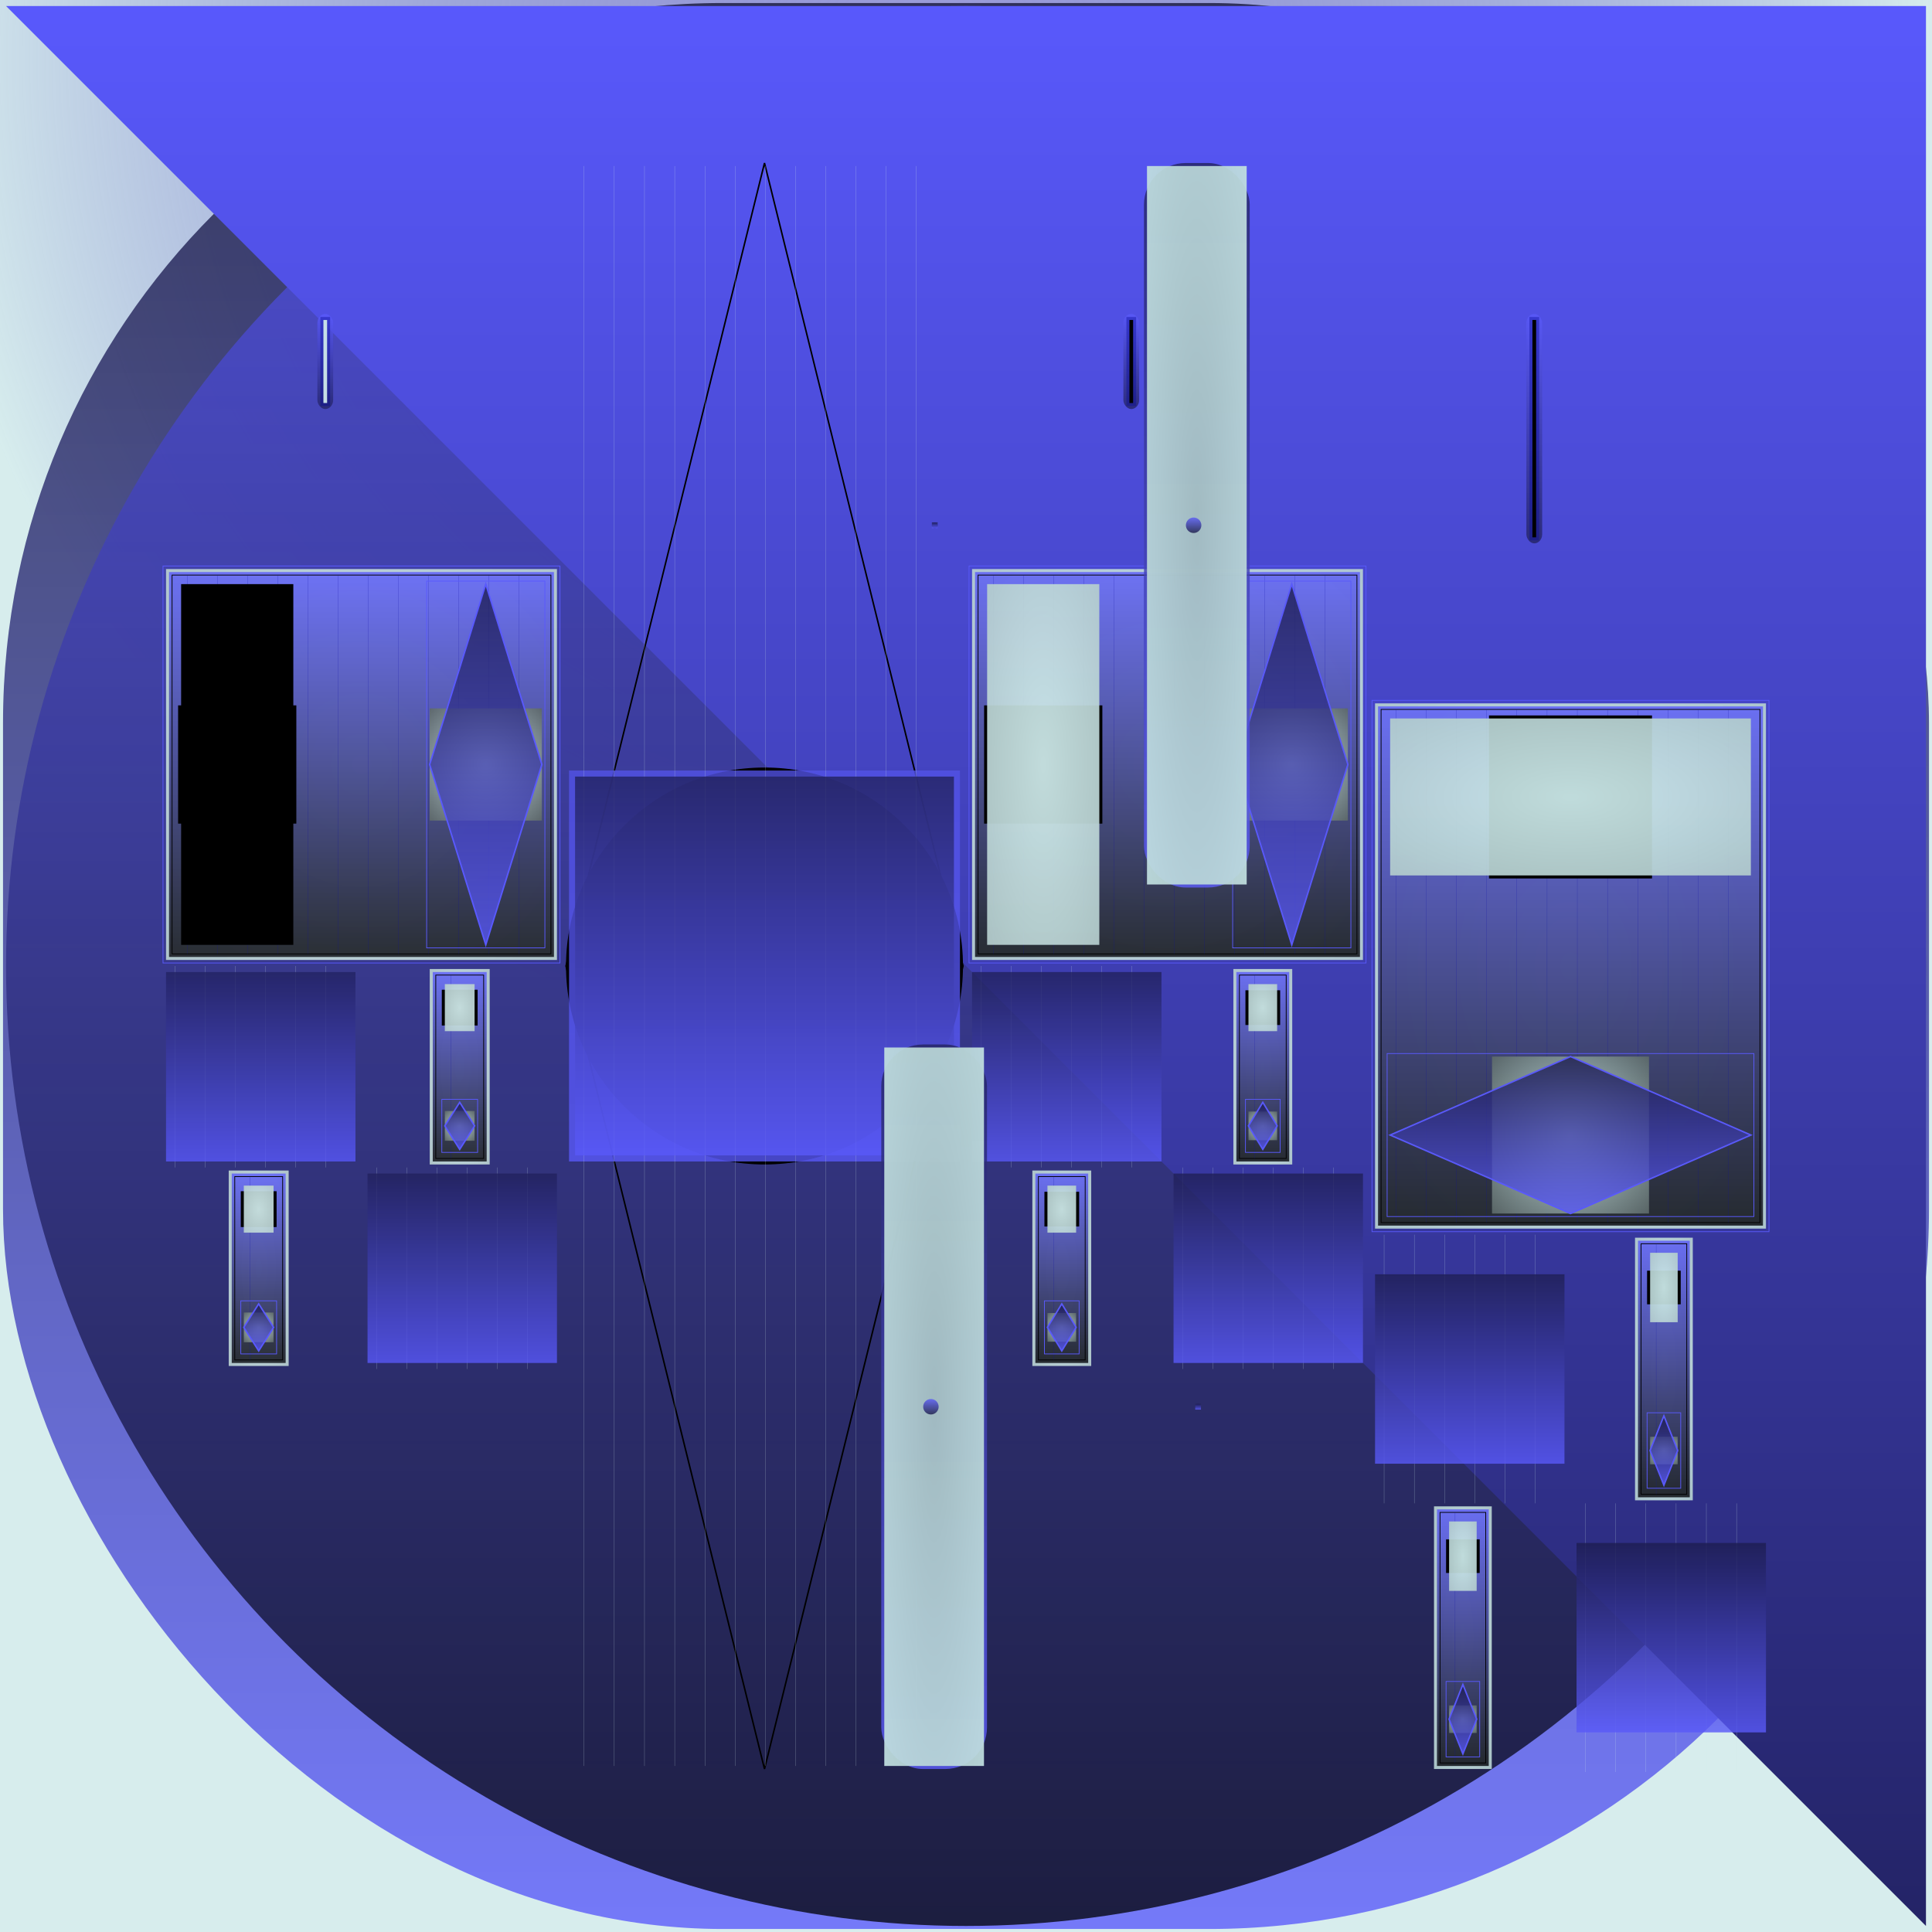 <svg id="svg" width="1280" height="1280" xmlns="http://www.w3.org/2000/svg" version="1.1" xmlns:xlink="http://www.w3.org/1999/xlink" xmlns:svgjs="http://svgjs.com/svgjs" viewBox="0 0 1280 1280"><defs id="SvgjsDefs1002"><radialGradient id="SvgjsRadialGradient1008" fx="0.482" fy="0.035" cx="0.482" cy="0.035" r="0.518"><stop id="SvgjsStop1009" stop-opacity="1" stop-color="rgba(9,11,161,0.4)" offset="0"></stop><stop id="SvgjsStop1010" stop-opacity="1" stop-color="rgba(212,236,236,0.925)" offset="1"></stop></radialGradient><linearGradient id="SvgjsLinearGradient1013" x1="0" y1="0" x2="0" y2="1"><stop id="SvgjsStop1014" stop-opacity="1" stop-color="#131336" offset="0"></stop><stop id="SvgjsStop1015" stop-opacity="1" stop-color="#5959fd" offset="1"></stop></linearGradient><linearGradient id="SvgjsLinearGradient1017" x1="0" y1="0" x2="0" y2="1"><stop id="SvgjsStop1018" stop-opacity="1" stop-color="#5959fd" offset="0"></stop><stop id="SvgjsStop1019" stop-opacity="1" stop-color="#03030a" offset="1"></stop></linearGradient><linearGradient id="SvgjsLinearGradient1021" x1="0" y1="0" x2="0" y2="1"><stop id="SvgjsStop1022" stop-opacity="1" stop-color="#5959fd" offset="0"></stop><stop id="SvgjsStop1023" stop-opacity="1" stop-color="#232365" offset="1"></stop></linearGradient><linearGradient id="SvgjsLinearGradient1025" x1="0" y1="0" x2="0" y2="1"><stop id="SvgjsStop1026" stop-opacity="1" stop-color="#5959fd" offset="0"></stop><stop id="SvgjsStop1027" stop-opacity="1" stop-color="#232365" offset="1"></stop></linearGradient><radialGradient id="SvgjsRadialGradient1029" fx="0.5" fy="0.5" cx="0.5" cy="0.5" r="1"><stop id="SvgjsStop1030" stop-opacity="1" stop-color="#090ba1" offset="0"></stop><stop id="SvgjsStop1031" stop-opacity="1" stop-color="#07098b" offset="1"></stop></radialGradient><radialGradient id="SvgjsRadialGradient1033" fx="0.5" fy="0.5" cx="0.5" cy="0.5" r="1"><stop id="SvgjsStop1034" stop-opacity="1" stop-color="#d2ecec" offset="0"></stop><stop id="SvgjsStop1035" stop-opacity="1" stop-color="#d0eaea" offset="1"></stop></radialGradient><radialGradient id="SvgjsRadialGradient1038" fx="0.5" fy="0.5" cx="0.5" cy="0.5" r="1"><stop id="SvgjsStop1039" stop-opacity="1" stop-color="#d2ecec" offset="0"></stop><stop id="SvgjsStop1040" stop-opacity="1" stop-color="#adc3c3" offset="1"></stop></radialGradient><linearGradient id="SvgjsLinearGradient1042" x1="0" y1="0" x2="0" y2="1"><stop id="SvgjsStop1043" stop-opacity="1" stop-color="#5959fd" offset="0"></stop><stop id="SvgjsStop1044" stop-opacity="1" stop-color="#030308" offset="1"></stop></linearGradient><radialGradient id="SvgjsRadialGradient1059" fx="0.5" fy="0.5" cx="0.5" cy="0.5" r="1"><stop id="SvgjsStop1060" stop-opacity="1" stop-color="hsl(5,11%,32%)" offset="0"></stop><stop id="SvgjsStop1061" stop-opacity="1" stop-color="hsl(16,30%,86%)" offset="1"></stop></radialGradient><radialGradient id="SvgjsRadialGradient1063" fx="0.5" fy="0.5" cx="0.5" cy="0.5" r="1"><stop id="SvgjsStop1064" stop-opacity="1" stop-color="hsl(16,30%,86%)" offset="0"></stop><stop id="SvgjsStop1065" stop-opacity="1" stop-color="hsl(12,25%,71%)" offset="1"></stop></radialGradient><radialGradient id="SvgjsRadialGradient1068" fx="0.5" fy="0.5" cx="0.5" cy="0.5" r="1"><stop id="SvgjsStop1069" stop-opacity="1" stop-color="#d2ecec" offset="0"></stop><stop id="SvgjsStop1070" stop-opacity="1" stop-color="#2d3232" offset="1"></stop></radialGradient><linearGradient id="SvgjsLinearGradient1072" x1="0" y1="0" x2="0" y2="1"><stop id="SvgjsStop1073" stop-opacity="1" stop-color="#1b1b4e" offset="0"></stop><stop id="SvgjsStop1074" stop-opacity="1" stop-color="#5959fd" offset="1"></stop></linearGradient><linearGradient id="SvgjsLinearGradient1082" x1="0" y1="0" x2="0" y2="1"><stop id="SvgjsStop1083" stop-opacity="1" stop-color="#212160" offset="0"></stop><stop id="SvgjsStop1084" stop-opacity="1" stop-color="#5959fd" offset="1"></stop></linearGradient><radialGradient id="SvgjsRadialGradient1086" fx="0.5" fy="0.5" cx="0.5" cy="0.5" r="1"><stop id="SvgjsStop1087" stop-opacity="1" stop-color="#d2ecec" offset="0"></stop><stop id="SvgjsStop1088" stop-opacity="1" stop-color="#adc3c3" offset="1"></stop></radialGradient><linearGradient id="SvgjsLinearGradient1090" x1="0" y1="0" x2="0" y2="1"><stop id="SvgjsStop1091" stop-opacity="1" stop-color="#5959fd" offset="0"></stop><stop id="SvgjsStop1092" stop-opacity="1" stop-color="#030308" offset="1"></stop></linearGradient><radialGradient id="SvgjsRadialGradient1096" fx="0.5" fy="0.5" cx="0.5" cy="0.5" r="1"><stop id="SvgjsStop1097" stop-opacity="1" stop-color="hsl(5,11%,31%)" offset="0"></stop><stop id="SvgjsStop1098" stop-opacity="1" stop-color="hsl(16,30%,85%)" offset="1"></stop></radialGradient><radialGradient id="SvgjsRadialGradient1100" fx="0.5" fy="0.5" cx="0.5" cy="0.5" r="1"><stop id="SvgjsStop1101" stop-opacity="1" stop-color="#d2ecec" offset="0"></stop><stop id="SvgjsStop1102" stop-opacity="1" stop-color="#acc2c2" offset="1"></stop></radialGradient><radialGradient id="SvgjsRadialGradient1105" fx="0.5" fy="0.5" cx="0.5" cy="0.5" r="1"><stop id="SvgjsStop1106" stop-opacity="1" stop-color="#d2ecec" offset="0"></stop><stop id="SvgjsStop1107" stop-opacity="1" stop-color="#2d3232" offset="1"></stop></radialGradient><linearGradient id="SvgjsLinearGradient1109" x1="0" y1="0" x2="0" y2="1"><stop id="SvgjsStop1110" stop-opacity="1" stop-color="#1b1b4e" offset="0"></stop><stop id="SvgjsStop1111" stop-opacity="1" stop-color="#5959fd" offset="1"></stop></linearGradient><radialGradient id="SvgjsRadialGradient1113" fx="0.5" fy="0.5" cx="0.5" cy="0.5" r="1"><stop id="SvgjsStop1114" stop-opacity="1" stop-color="#d2ecec" offset="0"></stop><stop id="SvgjsStop1115" stop-opacity="1" stop-color="#adc3c3" offset="1"></stop></radialGradient><linearGradient id="SvgjsLinearGradient1117" x1="0" y1="0" x2="0" y2="1"><stop id="SvgjsStop1118" stop-opacity="1" stop-color="#5959fd" offset="0"></stop><stop id="SvgjsStop1119" stop-opacity="1" stop-color="#030308" offset="1"></stop></linearGradient><radialGradient id="SvgjsRadialGradient1123" fx="0.5" fy="0.5" cx="0.5" cy="0.5" r="1"><stop id="SvgjsStop1124" stop-opacity="1" stop-color="hsl(5,10%,30%)" offset="0"></stop><stop id="SvgjsStop1125" stop-opacity="1" stop-color="hsl(16,30%,85%)" offset="1"></stop></radialGradient><radialGradient id="SvgjsRadialGradient1127" fx="0.5" fy="0.5" cx="0.5" cy="0.5" r="1"><stop id="SvgjsStop1128" stop-opacity="1" stop-color="#d2ecec" offset="0"></stop><stop id="SvgjsStop1129" stop-opacity="1" stop-color="#acc2c2" offset="1"></stop></radialGradient><radialGradient id="SvgjsRadialGradient1132" fx="0.5" fy="0.5" cx="0.5" cy="0.5" r="1"><stop id="SvgjsStop1133" stop-opacity="1" stop-color="#d2ecec" offset="0"></stop><stop id="SvgjsStop1134" stop-opacity="1" stop-color="#2d3232" offset="1"></stop></radialGradient><linearGradient id="SvgjsLinearGradient1136" x1="0" y1="0" x2="0" y2="1"><stop id="SvgjsStop1137" stop-opacity="1" stop-color="#1b1b4e" offset="0"></stop><stop id="SvgjsStop1138" stop-opacity="1" stop-color="#5959fd" offset="1"></stop></linearGradient><linearGradient id="SvgjsLinearGradient1146" x1="0" y1="0" x2="0" y2="1"><stop id="SvgjsStop1147" stop-opacity="1" stop-color="#20205c" offset="0"></stop><stop id="SvgjsStop1148" stop-opacity="1" stop-color="#5959fd" offset="1"></stop></linearGradient><linearGradient id="SvgjsLinearGradient1150" x1="0" y1="0" x2="0" y2="1"><stop id="SvgjsStop1151" stop-opacity="1" stop-color="hsl(16,30%,85%)" offset="0"></stop><stop id="SvgjsStop1152" stop-opacity="1" stop-color="hsl(14,26%,72%)" offset="1"></stop></linearGradient><linearGradient id="SvgjsLinearGradient1155" x1="0" y1="0" x2="0" y2="1"><stop id="SvgjsStop1156" stop-opacity="1" stop-color="#5252e6" offset="0"></stop><stop id="SvgjsStop1157" stop-opacity="1" stop-color="#5959f9" offset="1"></stop></linearGradient><linearGradient id="SvgjsLinearGradient1171" x1="0" y1="0" x2="0" y2="1"><stop id="SvgjsStop1172" stop-opacity="1" stop-color="#21215c" offset="0"></stop><stop id="SvgjsStop1173" stop-opacity="1" stop-color="#5959f9" offset="1"></stop></linearGradient><linearGradient id="SvgjsLinearGradient1175" x1="0" y1="0" x2="0" y2="1"><stop id="SvgjsStop1176" stop-opacity="1" stop-color="#5959f9" offset="0"></stop><stop id="SvgjsStop1177" stop-opacity="1" stop-color="#232363" offset="1"></stop></linearGradient><radialGradient id="SvgjsRadialGradient1179" fx="0.5" fy="0.5" cx="0.5" cy="0.5" r="1"><stop id="SvgjsStop1180" stop-opacity="1" stop-color="#090ba1" offset="0"></stop><stop id="SvgjsStop1181" stop-opacity="1" stop-color="#07098e" offset="1"></stop></radialGradient><radialGradient id="SvgjsRadialGradient1183" fx="0.5" fy="0.5" cx="0.5" cy="0.5" r="1"><stop id="SvgjsStop1184" stop-opacity="1" stop-color="hsl(16,30%,84%)" offset="0"></stop><stop id="SvgjsStop1185" stop-opacity="1" stop-color="hsl(15,30%,81%)" offset="1"></stop></radialGradient><radialGradient id="SvgjsRadialGradient1188" fx="0.5" fy="0.5" cx="0.5" cy="0.5" r="1"><stop id="SvgjsStop1189" stop-opacity="1" stop-color="#d0ecec" offset="0"></stop><stop id="SvgjsStop1190" stop-opacity="1" stop-color="#acc3c3" offset="1"></stop></radialGradient><linearGradient id="SvgjsLinearGradient1192" x1="0" y1="0" x2="0" y2="1"><stop id="SvgjsStop1193" stop-opacity="1" stop-color="#5959f9" offset="0"></stop><stop id="SvgjsStop1194" stop-opacity="1" stop-color="#030308" offset="1"></stop></linearGradient><radialGradient id="SvgjsRadialGradient1209" fx="0.5" fy="0.5" cx="0.5" cy="0.5" r="1"><stop id="SvgjsStop1210" stop-opacity="1" stop-color="hsl(5,10%,30%)" offset="0"></stop><stop id="SvgjsStop1211" stop-opacity="1" stop-color="hsl(16,30%,83%)" offset="1"></stop></radialGradient><radialGradient id="SvgjsRadialGradient1213" fx="0.5" fy="0.5" cx="0.5" cy="0.5" r="1"><stop id="SvgjsStop1214" stop-opacity="1" stop-color="#d0ecec" offset="0"></stop><stop id="SvgjsStop1215" stop-opacity="1" stop-color="#a9c0c0" offset="1"></stop></radialGradient><radialGradient id="SvgjsRadialGradient1218" fx="0.5" fy="0.5" cx="0.5" cy="0.5" r="1"><stop id="SvgjsStop1219" stop-opacity="1" stop-color="#d0ecec" offset="0"></stop><stop id="SvgjsStop1220" stop-opacity="1" stop-color="#2c3232" offset="1"></stop></radialGradient><linearGradient id="SvgjsLinearGradient1222" x1="0" y1="0" x2="0" y2="1"><stop id="SvgjsStop1223" stop-opacity="1" stop-color="#1b1b4d" offset="0"></stop><stop id="SvgjsStop1224" stop-opacity="1" stop-color="#5959f9" offset="1"></stop></linearGradient><linearGradient id="SvgjsLinearGradient1232" x1="0" y1="0" x2="0" y2="1"><stop id="SvgjsStop1233" stop-opacity="1" stop-color="#20205a" offset="0"></stop><stop id="SvgjsStop1234" stop-opacity="1" stop-color="#5959f9" offset="1"></stop></linearGradient><radialGradient id="SvgjsRadialGradient1236" fx="0.5" fy="0.5" cx="0.5" cy="0.5" r="1"><stop id="SvgjsStop1237" stop-opacity="1" stop-color="#d0ecec" offset="0"></stop><stop id="SvgjsStop1238" stop-opacity="1" stop-color="#acc3c3" offset="1"></stop></radialGradient><linearGradient id="SvgjsLinearGradient1240" x1="0" y1="0" x2="0" y2="1"><stop id="SvgjsStop1241" stop-opacity="1" stop-color="#5959f9" offset="0"></stop><stop id="SvgjsStop1242" stop-opacity="1" stop-color="#030308" offset="1"></stop></linearGradient><radialGradient id="SvgjsRadialGradient1246" fx="0.5" fy="0.5" cx="0.5" cy="0.5" r="1"><stop id="SvgjsStop1247" stop-opacity="1" stop-color="hsl(5,10%,29%)" offset="0"></stop><stop id="SvgjsStop1248" stop-opacity="1" stop-color="hsl(16,30%,82%)" offset="1"></stop></radialGradient><radialGradient id="SvgjsRadialGradient1250" fx="0.5" fy="0.5" cx="0.5" cy="0.5" r="1"><stop id="SvgjsStop1251" stop-opacity="1" stop-color="#d0ecec" offset="0"></stop><stop id="SvgjsStop1252" stop-opacity="1" stop-color="#a9c0c0" offset="1"></stop></radialGradient><radialGradient id="SvgjsRadialGradient1255" fx="0.5" fy="0.5" cx="0.5" cy="0.5" r="1"><stop id="SvgjsStop1256" stop-opacity="1" stop-color="#d0ecec" offset="0"></stop><stop id="SvgjsStop1257" stop-opacity="1" stop-color="#2c3232" offset="1"></stop></radialGradient><linearGradient id="SvgjsLinearGradient1259" x1="0" y1="0" x2="0" y2="1"><stop id="SvgjsStop1260" stop-opacity="1" stop-color="#1b1b4d" offset="0"></stop><stop id="SvgjsStop1261" stop-opacity="1" stop-color="#5959f9" offset="1"></stop></linearGradient><radialGradient id="SvgjsRadialGradient1263" fx="0.5" fy="0.5" cx="0.5" cy="0.5" r="1"><stop id="SvgjsStop1264" stop-opacity="1" stop-color="#d0ecec" offset="0"></stop><stop id="SvgjsStop1265" stop-opacity="1" stop-color="#acc3c3" offset="1"></stop></radialGradient><linearGradient id="SvgjsLinearGradient1267" x1="0" y1="0" x2="0" y2="1"><stop id="SvgjsStop1268" stop-opacity="1" stop-color="#5959f9" offset="0"></stop><stop id="SvgjsStop1269" stop-opacity="1" stop-color="#030308" offset="1"></stop></linearGradient><radialGradient id="SvgjsRadialGradient1273" fx="0.5" fy="0.5" cx="0.5" cy="0.5" r="1"><stop id="SvgjsStop1274" stop-opacity="1" stop-color="hsl(5,10%,28%)" offset="0"></stop><stop id="SvgjsStop1275" stop-opacity="1" stop-color="hsl(16,30%,82%)" offset="1"></stop></radialGradient><radialGradient id="SvgjsRadialGradient1277" fx="0.5" fy="0.5" cx="0.5" cy="0.5" r="1"><stop id="SvgjsStop1278" stop-opacity="1" stop-color="#d0ecec" offset="0"></stop><stop id="SvgjsStop1279" stop-opacity="1" stop-color="#a9c0c0" offset="1"></stop></radialGradient><radialGradient id="SvgjsRadialGradient1282" fx="0.5" fy="0.5" cx="0.5" cy="0.5" r="1"><stop id="SvgjsStop1283" stop-opacity="1" stop-color="#d0ecec" offset="0"></stop><stop id="SvgjsStop1284" stop-opacity="1" stop-color="#2c3232" offset="1"></stop></radialGradient><linearGradient id="SvgjsLinearGradient1286" x1="0" y1="0" x2="0" y2="1"><stop id="SvgjsStop1287" stop-opacity="1" stop-color="#1b1b4d" offset="0"></stop><stop id="SvgjsStop1288" stop-opacity="1" stop-color="#5959f9" offset="1"></stop></linearGradient><linearGradient id="SvgjsLinearGradient1296" x1="0" y1="0" x2="0" y2="1"><stop id="SvgjsStop1297" stop-opacity="1" stop-color="#1f1f56" offset="0"></stop><stop id="SvgjsStop1298" stop-opacity="1" stop-color="#5959f9" offset="1"></stop></linearGradient><linearGradient id="SvgjsLinearGradient1300" x1="0" y1="0" x2="0" y2="1"><stop id="SvgjsStop1301" stop-opacity="1" stop-color="#5959f9" offset="0"></stop><stop id="SvgjsStop1302" stop-opacity="1" stop-color="#232363" offset="1"></stop></linearGradient><radialGradient id="SvgjsRadialGradient1304" fx="0.5" fy="0.5" cx="0.5" cy="0.5" r="1"><stop id="SvgjsStop1305" stop-opacity="1" stop-color="#090ba1" offset="0"></stop><stop id="SvgjsStop1306" stop-opacity="1" stop-color="#08098f" offset="1"></stop></radialGradient><radialGradient id="SvgjsRadialGradient1308" fx="0.5" fy="0.5" cx="0.5" cy="0.5" r="1"><stop id="SvgjsStop1309" stop-opacity="1" stop-color="hsl(16,30%,81%)" offset="0"></stop><stop id="SvgjsStop1310" stop-opacity="1" stop-color="hsl(15,30%,80%)" offset="1"></stop></radialGradient><radialGradient id="SvgjsRadialGradient1313" fx="0.5" fy="0.5" cx="0.5" cy="0.5" r="1"><stop id="SvgjsStop1314" stop-opacity="1" stop-color="#ceecec" offset="0"></stop><stop id="SvgjsStop1315" stop-opacity="1" stop-color="#aac3c3" offset="1"></stop></radialGradient><linearGradient id="SvgjsLinearGradient1317" x1="0" y1="0" x2="0" y2="1"><stop id="SvgjsStop1318" stop-opacity="1" stop-color="#5959f9" offset="0"></stop><stop id="SvgjsStop1319" stop-opacity="1" stop-color="#030308" offset="1"></stop></linearGradient><radialGradient id="SvgjsRadialGradient1334" fx="0.5" fy="0.5" cx="0.5" cy="0.5" r="1"><stop id="SvgjsStop1335" stop-opacity="1" stop-color="hsl(5,10%,27%)" offset="0"></stop><stop id="SvgjsStop1336" stop-opacity="1" stop-color="hsl(16,30%,81%)" offset="1"></stop></radialGradient><radialGradient id="SvgjsRadialGradient1338" fx="0.5" fy="0.5" cx="0.5" cy="0.5" r="1"><stop id="SvgjsStop1339" stop-opacity="1" stop-color="#ceecec" offset="0"></stop><stop id="SvgjsStop1340" stop-opacity="1" stop-color="#a6bebe" offset="1"></stop></radialGradient><radialGradient id="SvgjsRadialGradient1343" fx="0.5" fy="0.5" cx="0.5" cy="0.5" r="1"><stop id="SvgjsStop1344" stop-opacity="1" stop-color="#ceecec" offset="0"></stop><stop id="SvgjsStop1345" stop-opacity="1" stop-color="#2c3232" offset="1"></stop></radialGradient><linearGradient id="SvgjsLinearGradient1347" x1="0" y1="0" x2="0" y2="1"><stop id="SvgjsStop1348" stop-opacity="1" stop-color="#1b1b4d" offset="0"></stop><stop id="SvgjsStop1349" stop-opacity="1" stop-color="#5959f9" offset="1"></stop></linearGradient><linearGradient id="SvgjsLinearGradient1357" x1="0" y1="0" x2="0" y2="1"><stop id="SvgjsStop1358" stop-opacity="1" stop-color="#1e1e54" offset="0"></stop><stop id="SvgjsStop1359" stop-opacity="1" stop-color="#5959f9" offset="1"></stop></linearGradient><radialGradient id="SvgjsRadialGradient1361" fx="0.5" fy="0.5" cx="0.5" cy="0.5" r="1"><stop id="SvgjsStop1362" stop-opacity="1" stop-color="#ceecec" offset="0"></stop><stop id="SvgjsStop1363" stop-opacity="1" stop-color="#aac3c3" offset="1"></stop></radialGradient><linearGradient id="SvgjsLinearGradient1365" x1="0" y1="0" x2="0" y2="1"><stop id="SvgjsStop1366" stop-opacity="1" stop-color="#5959f9" offset="0"></stop><stop id="SvgjsStop1367" stop-opacity="1" stop-color="#030308" offset="1"></stop></linearGradient><radialGradient id="SvgjsRadialGradient1371" fx="0.5" fy="0.5" cx="0.5" cy="0.5" r="1"><stop id="SvgjsStop1372" stop-opacity="1" stop-color="hsl(5,10%,26%)" offset="0"></stop><stop id="SvgjsStop1373" stop-opacity="1" stop-color="hsl(16,30%,80%)" offset="1"></stop></radialGradient><radialGradient id="SvgjsRadialGradient1375" fx="0.5" fy="0.5" cx="0.5" cy="0.5" r="1"><stop id="SvgjsStop1376" stop-opacity="1" stop-color="#ceecec" offset="0"></stop><stop id="SvgjsStop1377" stop-opacity="1" stop-color="#a6bebe" offset="1"></stop></radialGradient><radialGradient id="SvgjsRadialGradient1380" fx="0.5" fy="0.5" cx="0.5" cy="0.5" r="1"><stop id="SvgjsStop1381" stop-opacity="1" stop-color="#ceecec" offset="0"></stop><stop id="SvgjsStop1382" stop-opacity="1" stop-color="#2c3232" offset="1"></stop></radialGradient><linearGradient id="SvgjsLinearGradient1384" x1="0" y1="0" x2="0" y2="1"><stop id="SvgjsStop1385" stop-opacity="1" stop-color="#1b1b4d" offset="0"></stop><stop id="SvgjsStop1386" stop-opacity="1" stop-color="#5959f9" offset="1"></stop></linearGradient><radialGradient id="SvgjsRadialGradient1388" fx="0.5" fy="0.5" cx="0.5" cy="0.5" r="1"><stop id="SvgjsStop1389" stop-opacity="1" stop-color="#ceecec" offset="0"></stop><stop id="SvgjsStop1390" stop-opacity="1" stop-color="#aac3c3" offset="1"></stop></radialGradient><linearGradient id="SvgjsLinearGradient1392" x1="0" y1="0" x2="0" y2="1"><stop id="SvgjsStop1393" stop-opacity="1" stop-color="#5959f9" offset="0"></stop><stop id="SvgjsStop1394" stop-opacity="1" stop-color="#030308" offset="1"></stop></linearGradient><radialGradient id="SvgjsRadialGradient1398" fx="0.5" fy="0.5" cx="0.5" cy="0.5" r="1"><stop id="SvgjsStop1399" stop-opacity="1" stop-color="hsl(4,9%,25%)" offset="0"></stop><stop id="SvgjsStop1400" stop-opacity="1" stop-color="hsl(16,30%,80%)" offset="1"></stop></radialGradient><radialGradient id="SvgjsRadialGradient1402" fx="0.5" fy="0.5" cx="0.5" cy="0.5" r="1"><stop id="SvgjsStop1403" stop-opacity="1" stop-color="#ceecec" offset="0"></stop><stop id="SvgjsStop1404" stop-opacity="1" stop-color="#a6bebe" offset="1"></stop></radialGradient><radialGradient id="SvgjsRadialGradient1407" fx="0.5" fy="0.5" cx="0.5" cy="0.5" r="1"><stop id="SvgjsStop1408" stop-opacity="1" stop-color="#ceecec" offset="0"></stop><stop id="SvgjsStop1409" stop-opacity="1" stop-color="#2c3232" offset="1"></stop></radialGradient><linearGradient id="SvgjsLinearGradient1411" x1="0" y1="0" x2="0" y2="1"><stop id="SvgjsStop1412" stop-opacity="1" stop-color="#1b1b4d" offset="0"></stop><stop id="SvgjsStop1413" stop-opacity="1" stop-color="#5959f9" offset="1"></stop></linearGradient><linearGradient id="SvgjsLinearGradient1421" x1="0" y1="0" x2="0" y2="1"><stop id="SvgjsStop1422" stop-opacity="1" stop-color="#1c1c51" offset="0"></stop><stop id="SvgjsStop1423" stop-opacity="1" stop-color="#5959f9" offset="1"></stop></linearGradient><radialGradient id="SvgjsRadialGradient1425" fx="0.5" fy="0.5" cx="0.5" cy="0.5" r="1"><stop id="SvgjsStop1426" stop-opacity="1" stop-color="#090ba1" offset="0"></stop><stop id="SvgjsStop1427" stop-opacity="1" stop-color="#030441" offset="1"></stop></radialGradient><linearGradient id="SvgjsLinearGradient1429" x1="0" y1="0" x2="0" y2="1"><stop id="SvgjsStop1430" stop-opacity="1" stop-color="#1d1d50" offset="0"></stop><stop id="SvgjsStop1431" stop-opacity="1" stop-color="#5b5bf7" offset="1"></stop></linearGradient><linearGradient id="SvgjsLinearGradient1433" x1="0" y1="0" x2="0" y2="1"><stop id="SvgjsStop1434" stop-opacity="1" stop-color="#242462" offset="0"></stop><stop id="SvgjsStop1435" stop-opacity="1" stop-color="#5b5bf7" offset="1"></stop></linearGradient><radialGradient id="SvgjsRadialGradient1437" fx="0.5" fy="0.5" cx="0.5" cy="0.5" r="1"><stop id="SvgjsStop1438" stop-opacity="1" stop-color="#a8c3c3" offset="0"></stop><stop id="SvgjsStop1439" stop-opacity="1" stop-color="#ccecec" offset="1"></stop></radialGradient><linearGradient id="SvgjsLinearGradient1441" x1="0" y1="0" x2="0" y2="1"><stop id="SvgjsStop1442" stop-opacity="1" stop-color="#5b5bf7" offset="0"></stop><stop id="SvgjsStop1443" stop-opacity="1" stop-color="#1b1b49" offset="1"></stop></linearGradient><linearGradient id="SvgjsLinearGradient1445" x1="0" y1="0" x2="0" y2="1"><stop id="SvgjsStop1446" stop-opacity="1" stop-color="#242462" offset="0"></stop><stop id="SvgjsStop1447" stop-opacity="1" stop-color="#5b5bf7" offset="1"></stop></linearGradient><radialGradient id="SvgjsRadialGradient1449" fx="0.5" fy="0.5" cx="0.5" cy="0.5" r="1"><stop id="SvgjsStop1450" stop-opacity="1" stop-color="#a8c3c3" offset="0"></stop><stop id="SvgjsStop1451" stop-opacity="1" stop-color="#ccecec" offset="1"></stop></radialGradient><linearGradient id="SvgjsLinearGradient1453" x1="0" y1="0" x2="0" y2="1"><stop id="SvgjsStop1454" stop-opacity="1" stop-color="#5b5bf7" offset="0"></stop><stop id="SvgjsStop1455" stop-opacity="1" stop-color="#1b1b49" offset="1"></stop></linearGradient><radialGradient id="SvgjsRadialGradient1457" fx="0.5" fy="0.5" cx="0.5" cy="0.5" r="1"><stop id="SvgjsStop1458" stop-opacity="1" stop-color="#090ba1" offset="0"></stop><stop id="SvgjsStop1459" stop-opacity="1" stop-color="#030441" offset="1"></stop></radialGradient><linearGradient id="SvgjsLinearGradient1461" x1="0" y1="0" x2="0" y2="1"><stop id="SvgjsStop1462" stop-opacity="1" stop-color="#1e1e4f" offset="0"></stop><stop id="SvgjsStop1463" stop-opacity="1" stop-color="#5d5df5" offset="1"></stop></linearGradient></defs><rect id="SvgjsRect1011" width="1280" height="1280" x="0" y="0" fill="url(#SvgjsRadialGradient1008)"></rect><rect id="SvgjsRect1012" width="1276" height="1276" x="2.00" y="2.00" fill="url(#SvgjsLinearGradient1013)" fill-opacity="0.78" style="mix-blend-mode: normal" filter="none" rx="476.863" ry="476.863"></rect><circle id="SvgjsCircle1016" r="636" cx="640" cy="640" style="mix-blend-mode: normal" filter="none" fill="url(#SvgjsLinearGradient1017)" fill-opacity="0.78"></circle><polygon id="SvgjsPolygon1020" points="4,4 1276,1276 1276,4" style="mix-blend-mode: normal" filter="none" fill="url(#SvgjsLinearGradient1021)"></polygon><rect id="SvgjsRect1024" width="10.451" height="63" x="210.27" y="208.00" fill="url(#SvgjsLinearGradient1025)" fill-opacity="0.78" style="mix-blend-mode: lighten" filter="none" rx="5.979" ry="5.979"></rect><rect id="SvgjsRect1028" width="6.451" height="59" x="212.27" y="210.00" fill="url(#SvgjsRadialGradient1029)" fill-opacity="0.40" style="mix-blend-mode: lighten" filter="none"></rect><rect id="SvgjsRect1032" width="2.451" height="55" x="214.27" y="212.00" fill="url(#SvgjsRadialGradient1033)" fill-opacity="0.93" style="mix-blend-mode: lighten" filter="none"></rect><rect id="SvgjsRect1036" width="263" height="263" x="108.00" y="375.00" stroke="#5959fd" stroke-width="0.5" fill-opacity="0" style="mix-blend-mode: lighten" filter="none"></rect><rect id="SvgjsRect1037" width="259" height="259" x="110.00" y="377.00" fill="url(#SvgjsRadialGradient1038)" fill-opacity="0.93" style="mix-blend-mode: lighten" filter="none"></rect><rect id="SvgjsRect1041" width="255" height="255" x="112.00" y="379.00" fill="url(#SvgjsLinearGradient1042)" fill-opacity="0.78" style="mix-blend-mode: lighten" filter="none"></rect><rect id="SvgjsRect1045" width="251" height="251" x="114.00" y="381.00" stroke="hsl(16,30%,86%)" stroke-width="0.5" fill-opacity="0" style="mix-blend-mode: lighten" filter="none"></rect><line id="SvgjsLine1046" x1="124" y1="381" x2="124" y2="632" stroke="#090ba1" stroke-width="0.1"></line><line id="SvgjsLine1047" x1="144" y1="381" x2="144" y2="632" stroke="#090ba1" stroke-width="0.1"></line><line id="SvgjsLine1048" x1="164" y1="381" x2="164" y2="632" stroke="#090ba1" stroke-width="0.1"></line><line id="SvgjsLine1049" x1="184" y1="381" x2="184" y2="632" stroke="#090ba1" stroke-width="0.1"></line><line id="SvgjsLine1050" x1="204" y1="381" x2="204" y2="632" stroke="#090ba1" stroke-width="0.1"></line><line id="SvgjsLine1051" x1="224" y1="381" x2="224" y2="632" stroke="#090ba1" stroke-width="0.1"></line><line id="SvgjsLine1052" x1="244" y1="381" x2="244" y2="632" stroke="#090ba1" stroke-width="0.1"></line><line id="SvgjsLine1053" x1="264" y1="381" x2="264" y2="632" stroke="#090ba1" stroke-width="0.1"></line><line id="SvgjsLine1054" x1="284" y1="381" x2="284" y2="632" stroke="#090ba1" stroke-width="0.1"></line><line id="SvgjsLine1055" x1="304" y1="381" x2="304" y2="632" stroke="#090ba1" stroke-width="0.1"></line><line id="SvgjsLine1056" x1="324" y1="381" x2="324" y2="632" stroke="#090ba1" stroke-width="0.1"></line><line id="SvgjsLine1057" x1="344" y1="381" x2="344" y2="632" stroke="#090ba1" stroke-width="0.1"></line><rect id="SvgjsRect1058" width="78.333" height="78.333" x="118" y="467.333" style="mix-blend-mode: lighten" filter="none" fill="url(#SvgjsRadialGradient1059)" fill-opacity="0.05"></rect><rect id="SvgjsRect1062" width="74.333" height="239" x="120.00" y="387.00" fill="url(#SvgjsRadialGradient1063)" fill-opacity="0.05" style="mix-blend-mode: lighten" filter="none"></rect><rect id="SvgjsRect1066" width="78.333" height="243" x="282.67" y="385.00" stroke="#5959fd" stroke-width="0.5" fill-opacity="0" style="mix-blend-mode: lighten" filter="none"></rect><rect id="SvgjsRect1067" width="74.333" height="74.333" x="284.667" y="469.333" style="mix-blend-mode: difference" filter="none" fill="url(#SvgjsRadialGradient1068)" fill-opacity="0.93"></rect><polygon id="SvgjsPolygon1071" points="321.833,387 359,506.5 321.833,626 284.667,506.5" style="mix-blend-mode: normal" filter="none" fill="url(#SvgjsLinearGradient1072)" stroke="#5959fd" fill-opacity="0.78"></polygon><line id="SvgjsLine1075" x1="116" y1="640" x2="116" y2="773.5" stroke="#d2ecec" stroke-width="0.1"></line><line id="SvgjsLine1076" x1="136" y1="640" x2="136" y2="773.5" stroke="#d2ecec" stroke-width="0.1"></line><line id="SvgjsLine1077" x1="156" y1="640" x2="156" y2="773.5" stroke="#d2ecec" stroke-width="0.1"></line><line id="SvgjsLine1078" x1="176" y1="640" x2="176" y2="773.5" stroke="#d2ecec" stroke-width="0.1"></line><line id="SvgjsLine1079" x1="196" y1="640" x2="196" y2="773.5" stroke="#d2ecec" stroke-width="0.1"></line><line id="SvgjsLine1080" x1="216" y1="640" x2="216" y2="773.5" stroke="#d2ecec" stroke-width="0.1"></line><rect id="SvgjsRect1081" width="125.5" height="125.5" x="110" y="644" style="mix-blend-mode: lighten" filter="none" fill="url(#SvgjsLinearGradient1082)" fill-opacity="0.78"></rect><rect id="SvgjsRect1085" width="39.722" height="129.5" x="284.71" y="642.00" fill="url(#SvgjsRadialGradient1086)" fill-opacity="0.93" style="mix-blend-mode: lighten" filter="none"></rect><rect id="SvgjsRect1089" width="35.722" height="125.5" x="286.71" y="644.00" fill="url(#SvgjsLinearGradient1090)" fill-opacity="0.78" style="mix-blend-mode: lighten" filter="none"></rect><rect id="SvgjsRect1093" width="31.722" height="121.5" x="288.71" y="646.00" stroke="hsl(16,30%,85%)" stroke-width="0.5" fill-opacity="0" style="mix-blend-mode: lighten" filter="none"></rect><line id="SvgjsLine1094" x1="298.706" y1="646" x2="298.706" y2="767.5" stroke="#090ba1" stroke-width="0.1"></line><rect id="SvgjsRect1095" width="23.722" height="23.722" x="292.706" y="655.722" style="mix-blend-mode: lighten" filter="none" fill="url(#SvgjsRadialGradient1096)" fill-opacity="0.05"></rect><rect id="SvgjsRect1099" width="19.722" height="31.167" x="294.71" y="652.00" fill="url(#SvgjsRadialGradient1100)" fill-opacity="0.93" style="mix-blend-mode: lighten" filter="none"></rect><rect id="SvgjsRect1103" width="23.722" height="35.167" x="292.71" y="728.33" stroke="#5959fd" stroke-width="0.5" fill-opacity="0" style="mix-blend-mode: lighten" filter="none"></rect><rect id="SvgjsRect1104" width="19.722" height="19.722" x="294.706" y="736.056" style="mix-blend-mode: difference" filter="none" fill="url(#SvgjsRadialGradient1105)" fill-opacity="0.93"></rect><polygon id="SvgjsPolygon1108" points="304.566,730.333 314.427,745.917 304.566,761.5 294.706,745.917" style="mix-blend-mode: normal" filter="none" fill="url(#SvgjsLinearGradient1109)" stroke="#5959fd" fill-opacity="0.78"></polygon><rect id="SvgjsRect1112" width="39.722" height="129.5" x="151.53" y="775.50" fill="url(#SvgjsRadialGradient1113)" fill-opacity="0.93" style="mix-blend-mode: lighten" filter="none"></rect><rect id="SvgjsRect1116" width="35.722" height="125.5" x="153.53" y="777.50" fill="url(#SvgjsLinearGradient1117)" fill-opacity="0.78" style="mix-blend-mode: lighten" filter="none"></rect><rect id="SvgjsRect1120" width="31.722" height="121.5" x="155.53" y="779.50" stroke="hsl(16,30%,85%)" stroke-width="0.5" fill-opacity="0" style="mix-blend-mode: lighten" filter="none"></rect><line id="SvgjsLine1121" x1="165.53" y1="779.5" x2="165.53" y2="901" stroke="#090ba1" stroke-width="0.1"></line><rect id="SvgjsRect1122" width="23.722" height="23.722" x="159.53" y="789.222" style="mix-blend-mode: lighten" filter="none" fill="url(#SvgjsRadialGradient1123)" fill-opacity="0.05"></rect><rect id="SvgjsRect1126" width="19.722" height="31.167" x="161.53" y="785.50" fill="url(#SvgjsRadialGradient1127)" fill-opacity="0.93" style="mix-blend-mode: lighten" filter="none"></rect><rect id="SvgjsRect1130" width="23.722" height="35.167" x="159.53" y="861.83" stroke="#5959fd" stroke-width="0.5" fill-opacity="0" style="mix-blend-mode: lighten" filter="none"></rect><rect id="SvgjsRect1131" width="19.722" height="19.722" x="161.53" y="869.556" style="mix-blend-mode: difference" filter="none" fill="url(#SvgjsRadialGradient1132)" fill-opacity="0.93"></rect><polygon id="SvgjsPolygon1135" points="171.391,863.833 181.252,879.417 171.391,895 161.53,879.417" style="mix-blend-mode: normal" filter="none" fill="url(#SvgjsLinearGradient1136)" stroke="#5959fd" fill-opacity="0.78"></polygon><line id="SvgjsLine1139" x1="249.5" y1="773.5" x2="249.5" y2="907" stroke="#d2ecec" stroke-width="0.1"></line><line id="SvgjsLine1140" x1="269.5" y1="773.5" x2="269.5" y2="907" stroke="#d2ecec" stroke-width="0.1"></line><line id="SvgjsLine1141" x1="289.5" y1="773.5" x2="289.5" y2="907" stroke="#d2ecec" stroke-width="0.1"></line><line id="SvgjsLine1142" x1="309.5" y1="773.5" x2="309.5" y2="907" stroke="#d2ecec" stroke-width="0.1"></line><line id="SvgjsLine1143" x1="329.5" y1="773.5" x2="329.5" y2="907" stroke="#d2ecec" stroke-width="0.1"></line><line id="SvgjsLine1144" x1="349.5" y1="773.5" x2="349.5" y2="907" stroke="#d2ecec" stroke-width="0.1"></line><rect id="SvgjsRect1145" width="125.5" height="125.5" x="243.5" y="777.5" style="mix-blend-mode: lighten" filter="none" fill="url(#SvgjsLinearGradient1146)" fill-opacity="0.78"></rect><circle id="SvgjsCircle1149" r="131.5" cx="506.5" cy="640" style="mix-blend-mode: normal" filter="blur(2px)" fill="url(#SvgjsLinearGradient1150)" fill-opacity="0.04"></circle><polygon id="SvgjsPolygon1153" points="506.5,108 638,640 506.5,1172 375,640" style="mix-blend-mode: normal" filter="blur(2px)" stroke="hsl(16,30%,85%)" fill-opacity="0"></polygon><rect id="SvgjsRect1154" width="259" height="259" x="377" y="510.5" style="mix-blend-mode: normal" filter="blur(2px)" fill="url(#SvgjsLinearGradient1155)" fill-opacity="0.79"></rect><line id="SvgjsLine1158" x1="387" y1="110" x2="387" y2="1170" stroke="#d2ecec" stroke-width="0.1"></line><line id="SvgjsLine1159" x1="407" y1="110" x2="407" y2="1170" stroke="#d2ecec" stroke-width="0.1"></line><line id="SvgjsLine1160" x1="427" y1="110" x2="427" y2="1170" stroke="#d2ecec" stroke-width="0.1"></line><line id="SvgjsLine1161" x1="447" y1="110" x2="447" y2="1170" stroke="#d2ecec" stroke-width="0.1"></line><line id="SvgjsLine1162" x1="467" y1="110" x2="467" y2="1170" stroke="#d2ecec" stroke-width="0.1"></line><line id="SvgjsLine1163" x1="487" y1="110" x2="487" y2="1170" stroke="#d2ecec" stroke-width="0.1"></line><line id="SvgjsLine1164" x1="507" y1="110" x2="507" y2="1170" stroke="#d2ecec" stroke-width="0.1"></line><line id="SvgjsLine1165" x1="527" y1="110" x2="527" y2="1170" stroke="#d2ecec" stroke-width="0.1"></line><line id="SvgjsLine1166" x1="547" y1="110" x2="547" y2="1170" stroke="#d2ecec" stroke-width="0.1"></line><line id="SvgjsLine1167" x1="567" y1="110" x2="567" y2="1170" stroke="#d2ecec" stroke-width="0.1"></line><line id="SvgjsLine1168" x1="587" y1="110" x2="587" y2="1170" stroke="#d2ecec" stroke-width="0.1"></line><line id="SvgjsLine1169" x1="607" y1="110" x2="607" y2="1170" stroke="#d2ecec" stroke-width="0.1"></line><rect id="SvgjsRect1170" width="251" height="251" x="381" y="514.5" style="mix-blend-mode: normal" filter="blur(2px)" fill="url(#SvgjsLinearGradient1171)" fill-opacity="0.79"></rect><rect id="SvgjsRect1174" width="10.451" height="63" x="744.27" y="208.00" fill="url(#SvgjsLinearGradient1175)" fill-opacity="0.79" style="mix-blend-mode: lighten" filter="none" rx="5.979" ry="5.979"></rect><rect id="SvgjsRect1178" width="6.451" height="59" x="746.27" y="210.00" fill="url(#SvgjsRadialGradient1179)" fill-opacity="0.40" style="mix-blend-mode: lighten" filter="none"></rect><rect id="SvgjsRect1182" width="2.451" height="55" x="748.27" y="212.00" fill="url(#SvgjsRadialGradient1183)" fill-opacity="0.03" style="mix-blend-mode: lighten" filter="none"></rect><rect id="SvgjsRect1186" width="263" height="263" x="642.00" y="375.00" stroke="#5959f9" stroke-width="0.5" fill-opacity="0" style="mix-blend-mode: lighten" filter="none"></rect><rect id="SvgjsRect1187" width="259" height="259" x="644.00" y="377.00" fill="url(#SvgjsRadialGradient1188)" fill-opacity="0.93" style="mix-blend-mode: lighten" filter="none"></rect><rect id="SvgjsRect1191" width="255" height="255" x="646.00" y="379.00" fill="url(#SvgjsLinearGradient1192)" fill-opacity="0.79" style="mix-blend-mode: lighten" filter="none"></rect><rect id="SvgjsRect1195" width="251" height="251" x="648.00" y="381.00" stroke="hsl(16,30%,83%)" stroke-width="0.5" fill-opacity="0" style="mix-blend-mode: lighten" filter="none"></rect><line id="SvgjsLine1196" x1="658" y1="381" x2="658" y2="632" stroke="#090ba1" stroke-width="0.1"></line><line id="SvgjsLine1197" x1="678" y1="381" x2="678" y2="632" stroke="#090ba1" stroke-width="0.1"></line><line id="SvgjsLine1198" x1="698" y1="381" x2="698" y2="632" stroke="#090ba1" stroke-width="0.1"></line><line id="SvgjsLine1199" x1="718" y1="381" x2="718" y2="632" stroke="#090ba1" stroke-width="0.1"></line><line id="SvgjsLine1200" x1="738" y1="381" x2="738" y2="632" stroke="#090ba1" stroke-width="0.1"></line><line id="SvgjsLine1201" x1="758" y1="381" x2="758" y2="632" stroke="#090ba1" stroke-width="0.1"></line><line id="SvgjsLine1202" x1="778" y1="381" x2="778" y2="632" stroke="#090ba1" stroke-width="0.1"></line><line id="SvgjsLine1203" x1="798" y1="381" x2="798" y2="632" stroke="#090ba1" stroke-width="0.1"></line><line id="SvgjsLine1204" x1="818" y1="381" x2="818" y2="632" stroke="#090ba1" stroke-width="0.1"></line><line id="SvgjsLine1205" x1="838" y1="381" x2="838" y2="632" stroke="#090ba1" stroke-width="0.1"></line><line id="SvgjsLine1206" x1="858" y1="381" x2="858" y2="632" stroke="#090ba1" stroke-width="0.1"></line><line id="SvgjsLine1207" x1="878" y1="381" x2="878" y2="632" stroke="#090ba1" stroke-width="0.1"></line><rect id="SvgjsRect1208" width="78.333" height="78.333" x="652" y="467.333" style="mix-blend-mode: lighten" filter="none" fill="url(#SvgjsRadialGradient1209)" fill-opacity="0.04"></rect><rect id="SvgjsRect1212" width="74.333" height="239" x="654.00" y="387.00" fill="url(#SvgjsRadialGradient1213)" fill-opacity="0.93" style="mix-blend-mode: lighten" filter="none"></rect><rect id="SvgjsRect1216" width="78.333" height="243" x="816.67" y="385.00" stroke="#5959f9" stroke-width="0.5" fill-opacity="0" style="mix-blend-mode: lighten" filter="none"></rect><rect id="SvgjsRect1217" width="74.333" height="74.333" x="818.667" y="469.333" style="mix-blend-mode: difference" filter="none" fill="url(#SvgjsRadialGradient1218)" fill-opacity="0.93"></rect><polygon id="SvgjsPolygon1221" points="855.833,387 893,506.5 855.833,626 818.667,506.5" style="mix-blend-mode: normal" filter="none" fill="url(#SvgjsLinearGradient1222)" stroke="#5959f9" fill-opacity="0.79"></polygon><line id="SvgjsLine1225" x1="650" y1="640" x2="650" y2="773.5" stroke="#d0ecec" stroke-width="0.1"></line><line id="SvgjsLine1226" x1="670" y1="640" x2="670" y2="773.5" stroke="#d0ecec" stroke-width="0.1"></line><line id="SvgjsLine1227" x1="690" y1="640" x2="690" y2="773.5" stroke="#d0ecec" stroke-width="0.1"></line><line id="SvgjsLine1228" x1="710" y1="640" x2="710" y2="773.5" stroke="#d0ecec" stroke-width="0.1"></line><line id="SvgjsLine1229" x1="730" y1="640" x2="730" y2="773.5" stroke="#d0ecec" stroke-width="0.1"></line><line id="SvgjsLine1230" x1="750" y1="640" x2="750" y2="773.5" stroke="#d0ecec" stroke-width="0.1"></line><rect id="SvgjsRect1231" width="125.5" height="125.5" x="644" y="644" style="mix-blend-mode: lighten" filter="none" fill="url(#SvgjsLinearGradient1232)" fill-opacity="0.79"></rect><rect id="SvgjsRect1235" width="38.999" height="129.5" x="817.14" y="642.00" fill="url(#SvgjsRadialGradient1236)" fill-opacity="0.93" style="mix-blend-mode: lighten" filter="none"></rect><rect id="SvgjsRect1239" width="34.999" height="125.5" x="819.14" y="644.00" fill="url(#SvgjsLinearGradient1240)" fill-opacity="0.80" style="mix-blend-mode: lighten" filter="none"></rect><rect id="SvgjsRect1243" width="30.999" height="121.5" x="821.14" y="646.00" stroke="hsl(16,30%,82%)" stroke-width="0.5" fill-opacity="0" style="mix-blend-mode: lighten" filter="none"></rect><line id="SvgjsLine1244" x1="831.136" y1="646" x2="831.136" y2="767.5" stroke="#090ba1" stroke-width="0.1"></line><rect id="SvgjsRect1245" width="22.999" height="22.999" x="825.136" y="656.084" style="mix-blend-mode: lighten" filter="none" fill="url(#SvgjsRadialGradient1246)" fill-opacity="0.03"></rect><rect id="SvgjsRect1249" width="18.999" height="31.167" x="827.14" y="652.00" fill="url(#SvgjsRadialGradient1250)" fill-opacity="0.93" style="mix-blend-mode: lighten" filter="none"></rect><rect id="SvgjsRect1253" width="22.999" height="35.167" x="825.14" y="728.33" stroke="#5959f9" stroke-width="0.5" fill-opacity="0" style="mix-blend-mode: lighten" filter="none"></rect><rect id="SvgjsRect1254" width="18.999" height="18.999" x="827.136" y="736.417" style="mix-blend-mode: difference" filter="none" fill="url(#SvgjsRadialGradient1255)" fill-opacity="0.93"></rect><polygon id="SvgjsPolygon1258" points="836.635,730.333 846.135,745.917 836.635,761.5 827.136,745.917" style="mix-blend-mode: normal" filter="none" fill="url(#SvgjsLinearGradient1259)" stroke="#5959f9" fill-opacity="0.80"></polygon><rect id="SvgjsRect1262" width="38.999" height="129.5" x="683.96" y="775.50" fill="url(#SvgjsRadialGradient1263)" fill-opacity="0.93" style="mix-blend-mode: lighten" filter="none"></rect><rect id="SvgjsRect1266" width="34.999" height="125.5" x="685.96" y="777.50" fill="url(#SvgjsLinearGradient1267)" fill-opacity="0.80" style="mix-blend-mode: lighten" filter="none"></rect><rect id="SvgjsRect1270" width="30.999" height="121.5" x="687.96" y="779.50" stroke="hsl(16,30%,82%)" stroke-width="0.5" fill-opacity="0" style="mix-blend-mode: lighten" filter="none"></rect><line id="SvgjsLine1271" x1="697.96" y1="779.5" x2="697.96" y2="901" stroke="#090ba1" stroke-width="0.1"></line><rect id="SvgjsRect1272" width="22.999" height="22.999" x="691.96" y="789.584" style="mix-blend-mode: lighten" filter="none" fill="url(#SvgjsRadialGradient1273)" fill-opacity="0.04"></rect><rect id="SvgjsRect1276" width="18.999" height="31.167" x="693.96" y="785.50" fill="url(#SvgjsRadialGradient1277)" fill-opacity="0.93" style="mix-blend-mode: lighten" filter="none"></rect><rect id="SvgjsRect1280" width="22.999" height="35.167" x="691.96" y="861.83" stroke="#5959f9" stroke-width="0.5" fill-opacity="0" style="mix-blend-mode: lighten" filter="none"></rect><rect id="SvgjsRect1281" width="18.999" height="18.999" x="693.96" y="869.917" style="mix-blend-mode: difference" filter="none" fill="url(#SvgjsRadialGradient1282)" fill-opacity="0.93"></rect><polygon id="SvgjsPolygon1285" points="703.46,863.833 712.959,879.417 703.46,895 693.96,879.417" style="mix-blend-mode: normal" filter="none" fill="url(#SvgjsLinearGradient1286)" stroke="#5959f9" fill-opacity="0.80"></polygon><line id="SvgjsLine1289" x1="783.5" y1="773.5" x2="783.5" y2="907" stroke="#d0ecec" stroke-width="0.1"></line><line id="SvgjsLine1290" x1="803.5" y1="773.5" x2="803.5" y2="907" stroke="#d0ecec" stroke-width="0.1"></line><line id="SvgjsLine1291" x1="823.5" y1="773.5" x2="823.5" y2="907" stroke="#d0ecec" stroke-width="0.1"></line><line id="SvgjsLine1292" x1="843.5" y1="773.5" x2="843.5" y2="907" stroke="#d0ecec" stroke-width="0.1"></line><line id="SvgjsLine1293" x1="863.5" y1="773.5" x2="863.5" y2="907" stroke="#d0ecec" stroke-width="0.1"></line><line id="SvgjsLine1294" x1="883.5" y1="773.5" x2="883.5" y2="907" stroke="#d0ecec" stroke-width="0.1"></line><rect id="SvgjsRect1295" width="125.5" height="125.5" x="777.5" y="777.5" style="mix-blend-mode: lighten" filter="none" fill="url(#SvgjsLinearGradient1296)" fill-opacity="0.80"></rect><rect id="SvgjsRect1299" width="10.451" height="152" x="1011.27" y="208.00" fill="url(#SvgjsLinearGradient1300)" fill-opacity="0.80" style="mix-blend-mode: lighten" filter="none" rx="5.979" ry="5.979"></rect><rect id="SvgjsRect1303" width="6.451" height="148" x="1013.27" y="210.00" fill="url(#SvgjsRadialGradient1304)" fill-opacity="0.40" style="mix-blend-mode: lighten" filter="none"></rect><rect id="SvgjsRect1307" width="2.451" height="144" x="1015.27" y="212.00" fill="url(#SvgjsRadialGradient1308)" fill-opacity="0.02" style="mix-blend-mode: lighten" filter="none"></rect><rect id="SvgjsRect1311" width="263" height="352" x="909.00" y="464.00" stroke="#5959f9" stroke-width="0.5" fill-opacity="0" style="mix-blend-mode: lighten" filter="none"></rect><rect id="SvgjsRect1312" width="259" height="348" x="911.00" y="466.00" fill="url(#SvgjsRadialGradient1313)" fill-opacity="0.93" style="mix-blend-mode: lighten" filter="none"></rect><rect id="SvgjsRect1316" width="255" height="344" x="913.00" y="468.00" fill="url(#SvgjsLinearGradient1317)" fill-opacity="0.80" style="mix-blend-mode: lighten" filter="none"></rect><rect id="SvgjsRect1320" width="251" height="340" x="915.00" y="470.00" stroke="hsl(16,30%,81%)" stroke-width="0.5" fill-opacity="0" style="mix-blend-mode: lighten" filter="none"></rect><line id="SvgjsLine1321" x1="925" y1="470" x2="925" y2="810" stroke="#090ba1" stroke-width="0.1"></line><line id="SvgjsLine1322" x1="945" y1="470" x2="945" y2="810" stroke="#090ba1" stroke-width="0.1"></line><line id="SvgjsLine1323" x1="965" y1="470" x2="965" y2="810" stroke="#090ba1" stroke-width="0.1"></line><line id="SvgjsLine1324" x1="985" y1="470" x2="985" y2="810" stroke="#090ba1" stroke-width="0.1"></line><line id="SvgjsLine1325" x1="1005" y1="470" x2="1005" y2="810" stroke="#090ba1" stroke-width="0.1"></line><line id="SvgjsLine1326" x1="1025" y1="470" x2="1025" y2="810" stroke="#090ba1" stroke-width="0.1"></line><line id="SvgjsLine1327" x1="1045" y1="470" x2="1045" y2="810" stroke="#090ba1" stroke-width="0.1"></line><line id="SvgjsLine1328" x1="1065" y1="470" x2="1065" y2="810" stroke="#090ba1" stroke-width="0.1"></line><line id="SvgjsLine1329" x1="1085" y1="470" x2="1085" y2="810" stroke="#090ba1" stroke-width="0.1"></line><line id="SvgjsLine1330" x1="1105" y1="470" x2="1105" y2="810" stroke="#090ba1" stroke-width="0.1"></line><line id="SvgjsLine1331" x1="1125" y1="470" x2="1125" y2="810" stroke="#090ba1" stroke-width="0.1"></line><line id="SvgjsLine1332" x1="1145" y1="470" x2="1145" y2="810" stroke="#090ba1" stroke-width="0.1"></line><rect id="SvgjsRect1333" width="108" height="108" x="986.5" y="474" style="mix-blend-mode: lighten" filter="none" fill="url(#SvgjsRadialGradient1334)" fill-opacity="0.03"></rect><rect id="SvgjsRect1337" width="239" height="104" x="921.00" y="476.00" fill="url(#SvgjsRadialGradient1338)" fill-opacity="0.93" style="mix-blend-mode: lighten" filter="none"></rect><rect id="SvgjsRect1341" width="243" height="108" x="919.00" y="698.00" stroke="#5959f9" stroke-width="0.5" fill-opacity="0" style="mix-blend-mode: lighten" filter="none"></rect><rect id="SvgjsRect1342" width="104" height="104" x="988.5" y="700" style="mix-blend-mode: difference" filter="none" fill="url(#SvgjsRadialGradient1343)" fill-opacity="0.93"></rect><polygon id="SvgjsPolygon1346" points="1040.5,700 1160,752 1040.5,804 921,752" style="mix-blend-mode: normal" filter="none" fill="url(#SvgjsLinearGradient1347)" stroke="#5959f9" fill-opacity="0.80"></polygon><line id="SvgjsLine1350" x1="917" y1="818" x2="917" y2="996" stroke="#ceecec" stroke-width="0.1"></line><line id="SvgjsLine1351" x1="937" y1="818" x2="937" y2="996" stroke="#ceecec" stroke-width="0.1"></line><line id="SvgjsLine1352" x1="957" y1="818" x2="957" y2="996" stroke="#ceecec" stroke-width="0.1"></line><line id="SvgjsLine1353" x1="977" y1="818" x2="977" y2="996" stroke="#ceecec" stroke-width="0.1"></line><line id="SvgjsLine1354" x1="997" y1="818" x2="997" y2="996" stroke="#ceecec" stroke-width="0.1"></line><line id="SvgjsLine1355" x1="1017" y1="818" x2="1017" y2="996" stroke="#ceecec" stroke-width="0.1"></line><rect id="SvgjsRect1356" width="125.5" height="125.5" x="911" y="844.25" style="mix-blend-mode: lighten" filter="none" fill="url(#SvgjsLinearGradient1357)" fill-opacity="0.80"></rect><rect id="SvgjsRect1360" width="38.277" height="174" x="1083.24" y="820.00" fill="url(#SvgjsRadialGradient1361)" fill-opacity="0.93" style="mix-blend-mode: lighten" filter="none"></rect><rect id="SvgjsRect1364" width="34.277" height="170" x="1085.24" y="822.00" fill="url(#SvgjsLinearGradient1365)" fill-opacity="0.81" style="mix-blend-mode: lighten" filter="none"></rect><rect id="SvgjsRect1368" width="30.277" height="166" x="1087.24" y="824.00" stroke="hsl(16,30%,80%)" stroke-width="0.5" fill-opacity="0" style="mix-blend-mode: lighten" filter="none"></rect><line id="SvgjsLine1369" x1="1097.236" y1="824" x2="1097.236" y2="990" stroke="#090ba1" stroke-width="0.1"></line><rect id="SvgjsRect1370" width="22.277" height="22.277" x="1091.236" y="841.862" style="mix-blend-mode: lighten" filter="none" fill="url(#SvgjsRadialGradient1371)" fill-opacity="0.02"></rect><rect id="SvgjsRect1374" width="18.277" height="46" x="1093.24" y="830.00" fill="url(#SvgjsRadialGradient1375)" fill-opacity="0.93" style="mix-blend-mode: lighten" filter="none"></rect><rect id="SvgjsRect1378" width="22.277" height="50" x="1091.24" y="936.00" stroke="#5959f9" stroke-width="0.5" fill-opacity="0" style="mix-blend-mode: lighten" filter="none"></rect><rect id="SvgjsRect1379" width="18.277" height="18.277" x="1093.236" y="951.862" style="mix-blend-mode: difference" filter="none" fill="url(#SvgjsRadialGradient1380)" fill-opacity="0.93"></rect><polygon id="SvgjsPolygon1383" points="1102.374,938 1111.513,961 1102.374,984 1093.236,961" style="mix-blend-mode: normal" filter="none" fill="url(#SvgjsLinearGradient1384)" stroke="#5959f9" fill-opacity="0.81"></polygon><rect id="SvgjsRect1387" width="38.277" height="174" x="950.06" y="998.00" fill="url(#SvgjsRadialGradient1388)" fill-opacity="0.93" style="mix-blend-mode: lighten" filter="none"></rect><rect id="SvgjsRect1391" width="34.277" height="170" x="952.06" y="1000.00" fill="url(#SvgjsLinearGradient1392)" fill-opacity="0.81" style="mix-blend-mode: lighten" filter="none"></rect><rect id="SvgjsRect1395" width="30.277" height="166" x="954.06" y="1002.00" stroke="hsl(16,30%,80%)" stroke-width="0.5" fill-opacity="0" style="mix-blend-mode: lighten" filter="none"></rect><line id="SvgjsLine1396" x1="964.06" y1="1002" x2="964.06" y2="1168" stroke="#090ba1" stroke-width="0.1"></line><rect id="SvgjsRect1397" width="22.277" height="22.277" x="958.06" y="1019.862" style="mix-blend-mode: lighten" filter="none" fill="url(#SvgjsRadialGradient1398)" fill-opacity="0.03"></rect><rect id="SvgjsRect1401" width="18.277" height="46" x="960.06" y="1008.00" fill="url(#SvgjsRadialGradient1402)" fill-opacity="0.93" style="mix-blend-mode: lighten" filter="none"></rect><rect id="SvgjsRect1405" width="22.277" height="50" x="958.06" y="1114.00" stroke="#5959f9" stroke-width="0.5" fill-opacity="0" style="mix-blend-mode: lighten" filter="none"></rect><rect id="SvgjsRect1406" width="18.277" height="18.277" x="960.06" y="1129.862" style="mix-blend-mode: difference" filter="none" fill="url(#SvgjsRadialGradient1407)" fill-opacity="0.93"></rect><polygon id="SvgjsPolygon1410" points="969.199,1116 978.337,1139 969.199,1162 960.06,1139" style="mix-blend-mode: normal" filter="none" fill="url(#SvgjsLinearGradient1411)" stroke="#5959f9" fill-opacity="0.81"></polygon><line id="SvgjsLine1414" x1="1050.5" y1="996" x2="1050.5" y2="1174" stroke="#ceecec" stroke-width="0.1"></line><line id="SvgjsLine1415" x1="1070.5" y1="996" x2="1070.5" y2="1174" stroke="#ceecec" stroke-width="0.1"></line><line id="SvgjsLine1416" x1="1090.5" y1="996" x2="1090.5" y2="1174" stroke="#ceecec" stroke-width="0.1"></line><line id="SvgjsLine1417" x1="1110.5" y1="996" x2="1110.5" y2="1174" stroke="#ceecec" stroke-width="0.1"></line><line id="SvgjsLine1418" x1="1130.5" y1="996" x2="1130.5" y2="1174" stroke="#ceecec" stroke-width="0.1"></line><line id="SvgjsLine1419" x1="1150.5" y1="996" x2="1150.5" y2="1174" stroke="#ceecec" stroke-width="0.1"></line><rect id="SvgjsRect1420" width="125.5" height="125.5" x="1044.5" y="1022.25" style="mix-blend-mode: lighten" filter="none" fill="url(#SvgjsLinearGradient1421)" fill-opacity="0.81"></rect><circle id="SvgjsCircle1424" r="1.93" cx="619.307" cy="348" style="mix-blend-mode: normal" filter="blur(1px)" fill="url(#SvgjsRadialGradient1425)" fill-opacity="0.40"></circle><rect id="SvgjsRect1428" width="3.86" height="3.86" x="617.377" y="346.07" style="mix-blend-mode: normal" filter="blur(1px)" fill="url(#SvgjsLinearGradient1429)" fill-opacity="0.82"></rect><rect id="SvgjsRect1432" width="70.055" height="480" x="757.91" y="108.00" fill="url(#SvgjsLinearGradient1433)" fill-opacity="0.82" style="mix-blend-mode: normal" filter="none" rx="27.589" ry="27.589"></rect><rect id="SvgjsRect1436" width="66.055" height="476" x="759.91" y="110.00" fill="url(#SvgjsRadialGradient1437)" fill-opacity="0.93" style="mix-blend-mode: normal" filter="none"></rect><circle id="SvgjsCircle1440" r="5.124" cx="790.807" cy="348" style="mix-blend-mode: normal" filter="blur(1.5px)" fill="url(#SvgjsLinearGradient1441)" fill-opacity="0.82"></circle><rect id="SvgjsRect1444" width="70.055" height="480" x="583.86" y="692.00" fill="url(#SvgjsLinearGradient1445)" fill-opacity="0.82" style="mix-blend-mode: normal" filter="none" rx="27.589" ry="27.589"></rect><rect id="SvgjsRect1448" width="66.055" height="476" x="585.86" y="694.00" fill="url(#SvgjsRadialGradient1449)" fill-opacity="0.93" style="mix-blend-mode: normal" filter="none"></rect><circle id="SvgjsCircle1452" r="5.124" cx="616.752" cy="932" style="mix-blend-mode: normal" filter="blur(1.5px)" fill="url(#SvgjsLinearGradient1453)" fill-opacity="0.82"></circle><circle id="SvgjsCircle1456" r="1.911" cx="793.772" cy="932" style="mix-blend-mode: normal" filter="blur(1px)" fill="url(#SvgjsRadialGradient1457)" fill-opacity="0.40"></circle><rect id="SvgjsRect1460" width="3.822" height="3.822" x="791.861" y="930.089" style="mix-blend-mode: normal" filter="blur(1px)" fill="url(#SvgjsLinearGradient1461)" fill-opacity="0.82"></rect></svg>